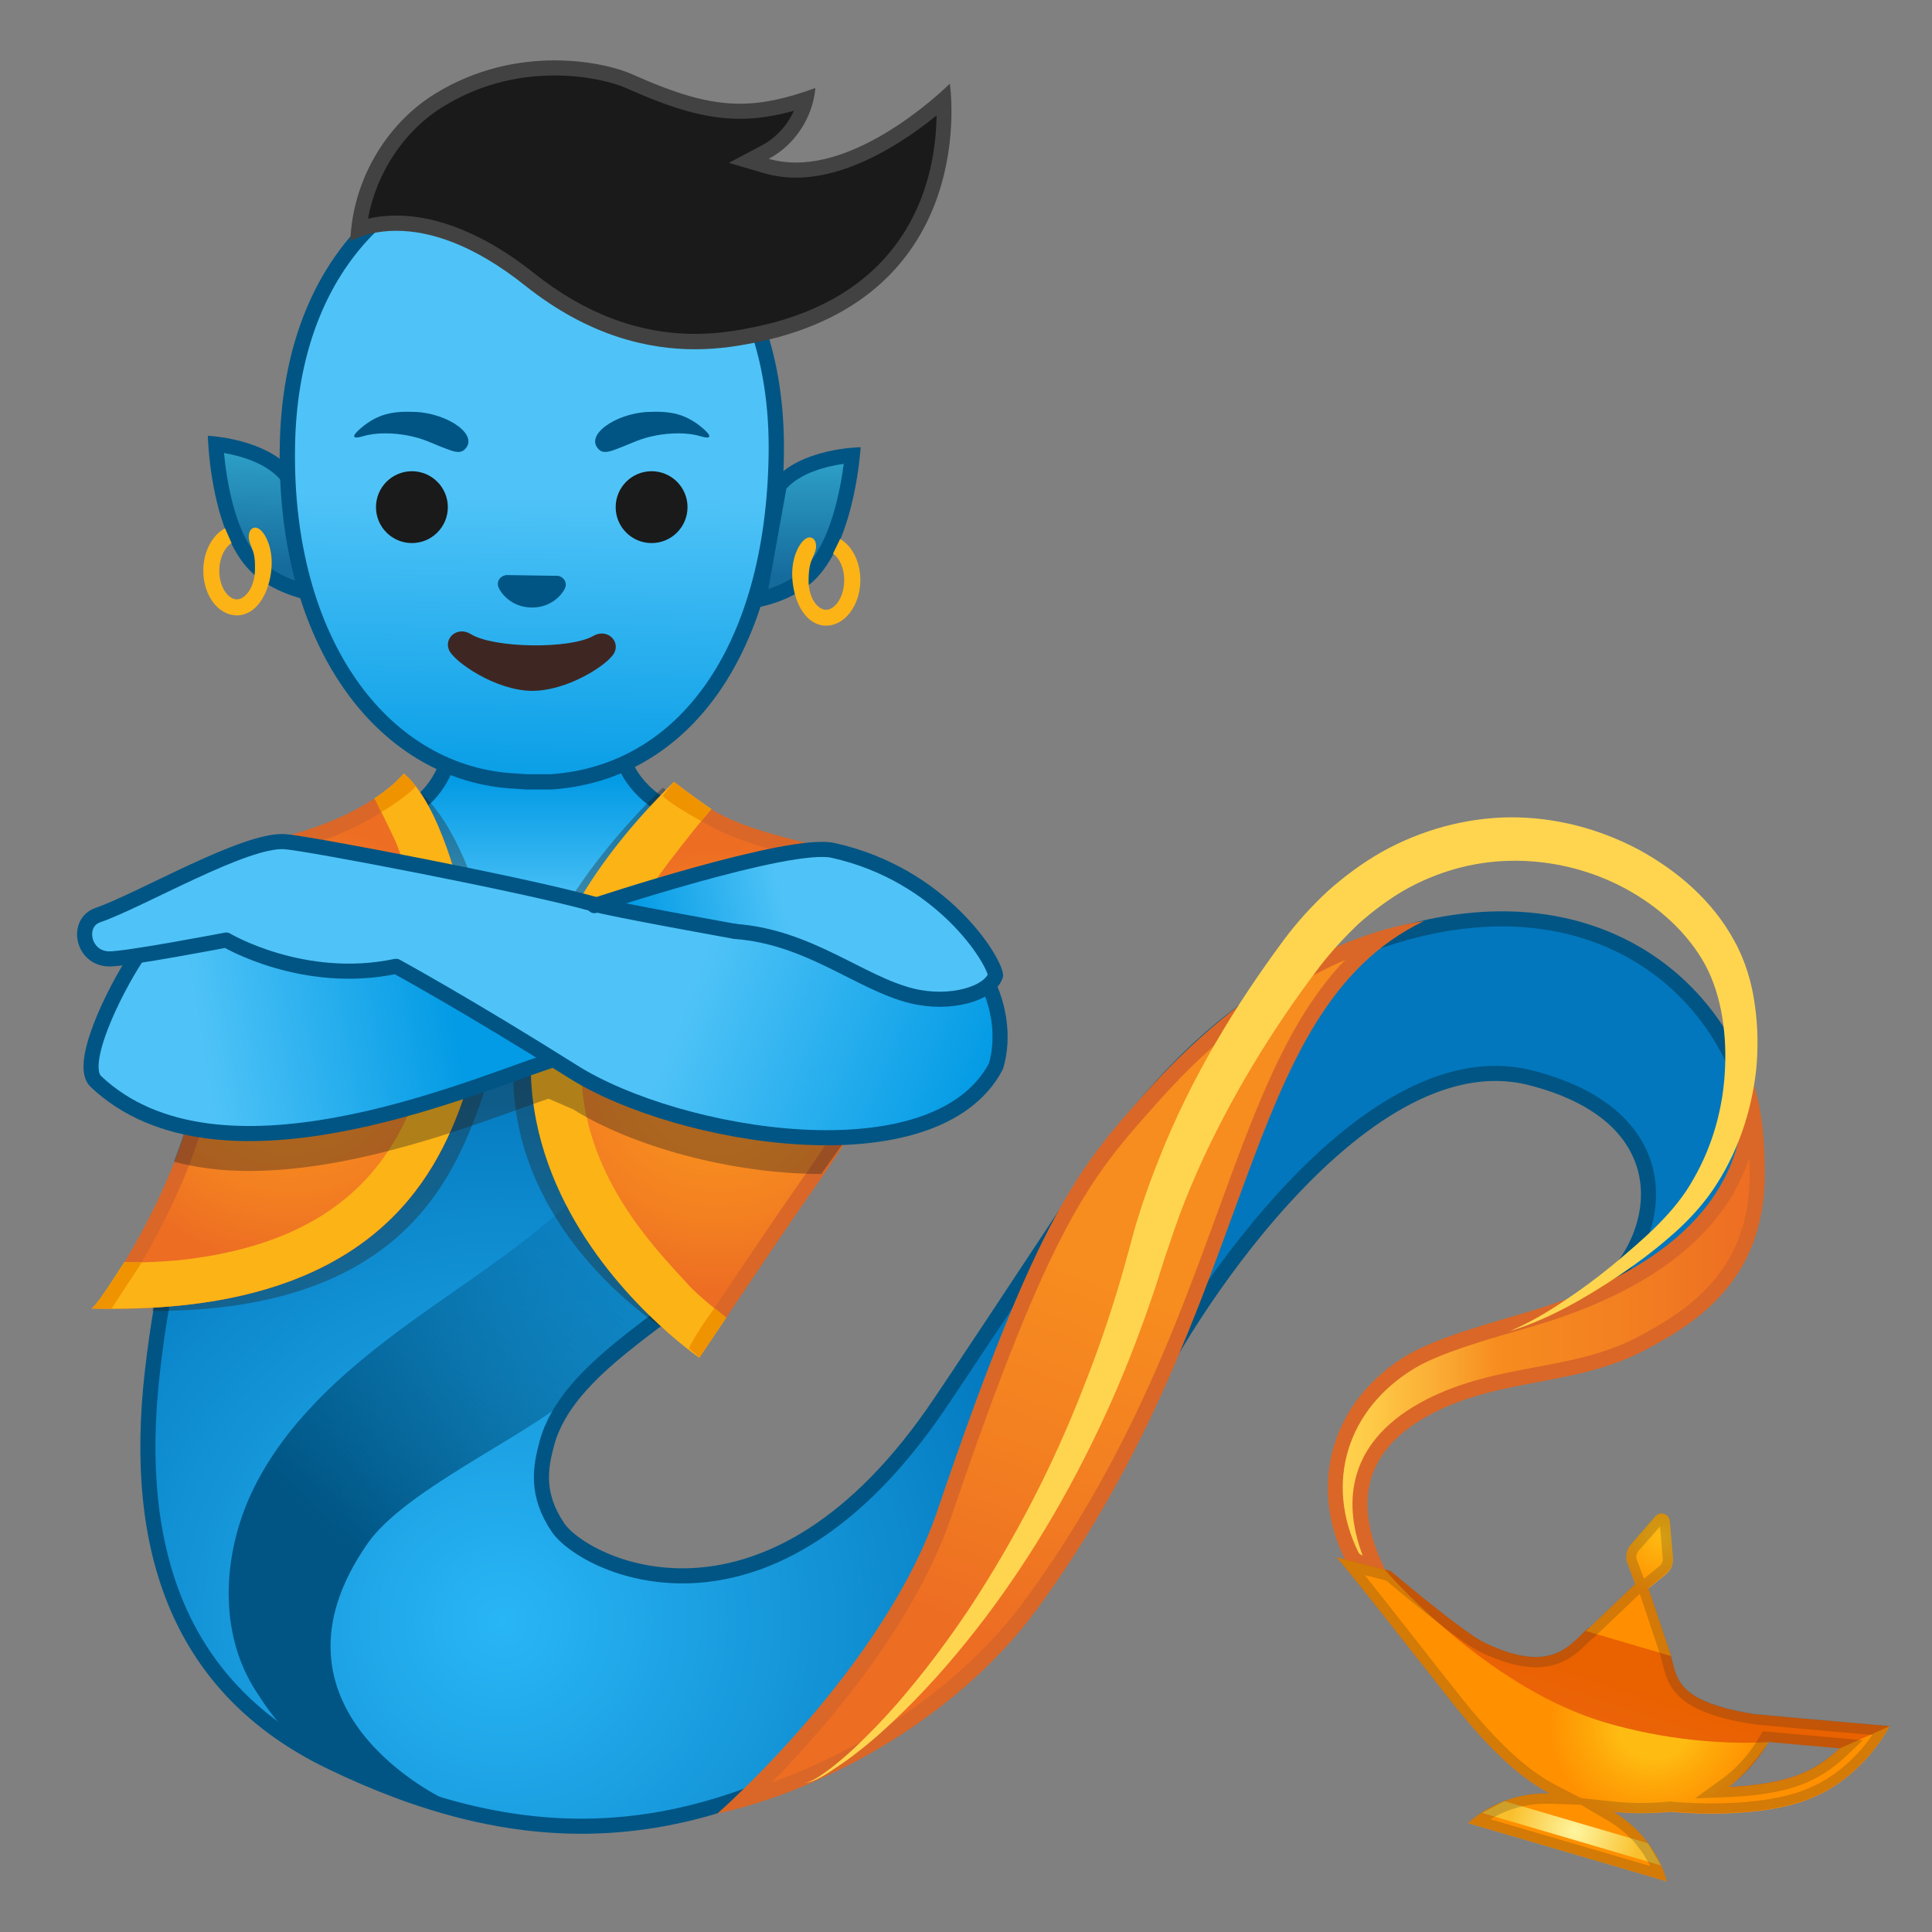 <svg enable-background="new 0 0 128 128" viewBox="0 0 128 128" xmlns="http://www.w3.org/2000/svg"><rect x="0" y="0" width="128" height="128" fill="#808080" stroke="none"/><radialGradient id="h" cx="33.249" cy="107.47" r="38.353" gradientTransform="matrix(1 0 0 .991 0 .935)" gradientUnits="userSpaceOnUse"><stop stop-color="#29B6F6" offset="0"/><stop stop-color="#0277BD" offset="1"/></radialGradient><path d="m58.68 62.42c0 6.72-0.77 11.82-10.54 21.28-3.88 3.76-10.54 6.96-11.9 11.89-0.45 1.65-0.75 3.41 0.72 5.6 1.68 2.52 13.54 8.51 24.79-7.46 1.15-1.63 7.52-11.3 9.25-13.91 4.26-6.43 8.9-12.1 16-15.64 25-12.48 36.92 13.78 24.17 23.05-1.61 1.17-13.65 3.19-6.15-1.04 4.93-2.78 7.47-12.01-3.68-14.8-11.41-2.83-23.6 17.07-25.34 21.24-4.13 9.89-9.85 18.2-21.58 24.17-10.49 5.35-20.28 5.85-32.53-0.08-9.98-4.83-13.16-13.96-11.79-25.88 1.5-13.04 4.25-11.62 1.62-23.18l46.96-5.24z" fill="url(#h)" stroke="#005584" stroke-linecap="round" stroke-linejoin="round" stroke-miterlimit="10"/><linearGradient id="g" x1="44.981" x2="19.981" y1="80.366" y2="107.7" gradientUnits="userSpaceOnUse"><stop stop-color="#005584" stop-opacity="0" offset="0"/><stop stop-color="#005584" offset=".841"/></linearGradient><path d="m42.91 64.81c-0.14 4.19-2.04 11.98-5.12 14.82-3.48 3.22-7.56 5.71-11.37 8.54s-7.45 6.11-9.57 10.35-2.46 9.63 0.15 13.59c1.16 1.76 3.43 5.72 12.49 7.12 0 0-12.83-5.94-5.13-16.98 2.44-3.5 10.3-6.99 13.54-9.76s3.81-3.5 6.77-6.57c3.37-3.49 8.56-9.16 10.31-13.68 1.23-3.18-0.58-5.49-2.41-8.37-2.07-3.24-6.78-3.95-10.3-2.43l0.64 3.37z" fill="url(#g)"/><linearGradient id="f" x1="88.48" x2="116.42" y1="88.447" y2="88.447" gradientUnits="userSpaceOnUse"><stop stop-color="#FFD54F" offset="0"/><stop stop-color="#FEC846" offset=".095"/><stop stop-color="#FAA630" offset=".271"/><stop stop-color="#F78C1F" offset=".385"/><stop stop-color="#F37F21" offset=".689"/><stop stop-color="#ED6D23" offset="1"/></linearGradient><path d="m91.05 103.88c-0.61-0.2-1.31-0.42-1.49-0.78-2.36-4.79-0.74-10.09 3.95-12.9 1.65-0.98 4.67-1.87 6.88-2.51 0.53-0.15 1.02-0.3 1.45-0.43 6.59-2.02 10.95-5.1 12.95-9.16 0.94-1.91 1.2-3.71 1.19-5.13 0.25 1.08 0.44 2.62 0.44 4.81 0 6.35-3.71 9.17-7.73 11.26-2.2 1.15-4.47 1.58-6.87 2.03-2.35 0.45-4.79 0.91-7.11 2.11-2.33 1.21-3.8 2.77-4.35 4.66-0.52 1.76-0.24 3.8 0.82 6.09-0.05-0.02-0.09-0.03-0.13-0.05z" fill="url(#f)"/><path d="m115.9 76.69c0.01 0.34 0.02 0.7 0.02 1.09 0 6.09-3.59 8.8-7.46 10.82-2.13 1.11-4.37 1.54-6.73 1.98-2.39 0.45-4.86 0.92-7.25 2.15-2.46 1.27-4.01 2.94-4.6 4.96-0.47 1.6-0.34 3.4 0.4 5.37-0.14-0.06-0.24-0.13-0.27-0.19-2.28-4.62-0.77-9.54 3.75-12.24 1.59-0.95 4.58-1.83 6.77-2.46 0.53-0.15 1.02-0.3 1.46-0.43 6.73-2.06 11.19-5.23 13.25-9.42 0.27-0.55 0.49-1.1 0.66-1.63m-0.87-6.63s4.22 11.34-13.34 16.72c-2.33 0.71-6.35 1.75-8.44 2.99-5.05 3.02-6.58 8.6-4.14 13.55 0.47 0.96 2.43 0.99 3.18 1.66-2.48-4.33-2.73-8.58 2.65-11.36 4.53-2.34 9.47-1.78 13.98-4.14 3.67-1.91 8-4.81 8-11.71 0-6.89-1.89-7.71-1.89-7.71z" fill="#DA6727"/><linearGradient id="e" x1="78.136" x2="63.433" y1="71.092" y2="108.24" gradientUnits="userSpaceOnUse"><stop stop-color="#F78C1F" offset=".367"/><stop stop-color="#F37F21" offset=".68"/><stop stop-color="#ED6D23" offset="1"/></linearGradient><path d="m49.3 119.19c3.15-3.02 10.48-10.7 13.3-18.99 6.64-19.59 9.45-22.73 13.71-27.5l0.07-0.08c4.68-5.23 9.93-8.85 15.08-10.43-5.02 3.77-7.37 10.22-10.25 18.09-2.86 7.84-6.11 16.74-12.89 26.01-4.28 5.85-11.59 10.77-19.02 12.9z" fill="url(#e)"/><path d="m89.13 63.59c-3.79 3.93-5.9 9.7-8.39 16.53-2.85 7.81-6.09 16.67-12.83 25.88-3.84 5.25-10.16 9.74-16.78 12.09 3.6-3.67 9.48-10.46 11.94-17.72 6.61-19.49 9.24-22.44 13.61-27.32l0.07-0.08c3.86-4.34 8.13-7.55 12.38-9.38m5.22-2.57zm0 0c-6.9 1.04-13.37 5.7-18.35 11.27-4.4 4.92-7.17 7.96-13.88 27.75-3.54 10.45-14.6 20.12-14.6 20.12 7.45-1.64 16.11-6.62 21.2-13.57 14.86-20.32 13.12-39.56 25.63-45.57z" fill="#DA6727"/><path d="m53.33 118.15c0.65-0.2 1.2-0.62 1.74-1.02 0.53-0.42 1.05-0.86 1.54-1.32 0.98-0.93 1.92-1.9 2.81-2.92 1.77-2.04 3.39-4.2 4.88-6.44 2.95-4.51 5.44-9.3 7.39-14.3 1-2.49 1.87-5.03 2.62-7.6l0.54-1.94c0.19-0.67 0.35-1.35 0.57-2.01 0.41-1.33 0.89-2.64 1.41-3.93 2.06-5.19 4.94-9.97 8.25-14.43 0.86-1.15 1.84-2.23 2.91-3.22 1.09-0.97 2.28-1.85 3.56-2.58 2.58-1.44 5.53-2.26 8.49-2.29 2.97-0.02 5.9 0.75 8.49 2.12 2.57 1.39 4.91 3.38 6.36 6.04 0.74 1.32 1.18 2.83 1.37 4.25 0.21 1.44 0.23 2.9 0.09 4.33-0.32 2.86-1.28 5.63-2.9 7.99-0.81 1.17-1.82 2.22-2.87 3.11-1.05 0.91-2.15 1.73-3.29 2.5-2.28 1.52-4.68 2.92-7.29 3.71 1.26-0.52 2.43-1.21 3.55-1.96 1.13-0.74 2.22-1.55 3.26-2.4 2.05-1.72 4.16-3.49 5.4-5.75 1.29-2.24 1.98-4.81 2.08-7.36 0.11-2.53-0.31-5.18-1.54-7.2-1.26-2.08-3.24-3.75-5.47-4.87s-4.74-1.68-7.21-1.63c-2.48 0.04-4.91 0.74-7.07 1.97-1.07 0.63-2.07 1.38-3.01 2.22-0.91 0.87-1.77 1.8-2.55 2.81-3.21 4.23-6 8.82-8.15 13.66-0.53 1.21-1.03 2.45-1.46 3.7l-0.64 1.88-0.63 1.97c-0.87 2.61-1.85 5.19-2.97 7.71-2.25 5.02-4.99 9.83-8.3 14.21-1.66 2.19-3.44 4.28-5.4 6.2-0.98 0.96-1.99 1.89-3.07 2.72-0.54 0.43-1.1 0.82-1.67 1.19-0.55 0.37-1.15 0.74-1.82 0.88z" fill="#FFD54F"/><linearGradient id="d" x1="37.069" x2="37.069" y1="63.451" y2="51.658" gradientUnits="userSpaceOnUse"><stop stop-color="#4FC3F7" offset=".263"/><stop stop-color="#039BE5" offset=".999"/></linearGradient><path d="m10.71 67.29c1.89-8.99 7.08-10.46 11.66-11.76 3.79-1.07 7.37-2.08 7.72-7.33l10.75-0.57c-0.02 5.59 4.55 6.76 9.37 8.01 5.76 1.49 12.26 3.17 13.22 12.58l-52.72-0.93z" fill="url(#d)"/><path d="m40.35 48.16c0.27 5.52 5.08 6.76 9.73 7.97 5.74 1.48 11.68 3.02 12.79 11.58l-51.54-0.91c1.91-8.17 6.62-9.5 11.18-10.79 3.69-1.04 7.49-2.12 8.05-7.34l9.79-0.51m1-1.06-11.74 0.62c-0.36 11.68-16.15 2.12-19.51 20.05l53.88 0.95c-1.44-18.74-23.3-9.14-22.63-21.62z" fill="#005584"/><path d="m44.57 85.34c-2.23-2.42-6.03-6.29-7.06-11.91-1.12-6.18 2.04-11.87 6.45-17.46 1.1-1.41 1.93-2.37 1.93-2.37-1.11-0.74-1.98-1.42-1.98-1.42-22.28 21.89 0 35.81 0 35.81s1.78 1.04 2.96-0.69c0.01-0.01-1.36-1.03-2.3-1.96z" fill="#212121" opacity=".35"/><radialGradient id="c" cx="47.509" cy="70.865" r="14.881" gradientUnits="userSpaceOnUse"><stop stop-color="#F78C1F" offset=".367"/><stop stop-color="#F37F21" offset=".68"/><stop stop-color="#ED6D23" offset="1"/></radialGradient><path d="m46.22 89.21c-1.67-1.42-7.89-7.27-8.89-16.01-0.77-6.77 1.71-13.73 7.38-20.68 0.66 0.57 2.07 1.66 4.02 2.44 1.56 0.62 3.48 1.1 5.18 1.52 1.23 0.3 2.39 0.59 2.94 0.83 0.61 1.15 1.98 11.43-0.27 16.2-0.79 1.68-1.97 3.36-3.1 4.98l-0.32 0.46c-1.75 2.5-5.79 8.55-6.94 10.26z" fill="url(#c)"/><path d="m44.78 53.23c0.78 0.63 2.09 1.53 3.77 2.2 1.59 0.64 3.53 1.12 5.25 1.54 1.08 0.27 2.11 0.52 2.67 0.73 0.58 1.71 1.74 11.2-0.34 15.61-0.77 1.64-1.93 3.3-3.06 4.91l-0.33 0.47c-1.61 2.3-5.18 7.62-6.62 9.78-2.06-1.85-7.38-7.35-8.29-15.3-0.75-6.52 1.59-13.22 6.95-19.94m-0.12-1.43c-18.85 22.62 1.68 38.15 1.68 38.15s5.18-7.77 7.23-10.7c1.23-1.76 2.59-3.64 3.47-5.52 2.38-5.06 0.82-16.47 0.12-16.82-1.21-0.6-5.43-1.28-8.24-2.41-2.62-1.05-4.26-2.7-4.26-2.7z" fill="#DA6727"/><path d="m45.81 85.34c-2.23-2.42-6.03-6.29-7.06-11.91-1.12-6.18 2.04-11.87 6.45-17.46 1.1-1.41 1.93-2.37 1.93-2.37-1.11-0.74-2.48-1.8-2.48-1.8-22.28 21.89 1.68 38.15 1.68 38.15s0.61-0.92 1.78-2.65c0.01-0.01-1.36-1.03-2.3-1.96z" fill="#FCB316"/><g fill="#F09300"><path d="m45.64 89.34 0.7 0.6s0.61-0.92 1.78-2.65l-0.79-0.62c-1.28 1.73-1.69 2.67-1.69 2.67z"/><path d="m46.46 54.4c0.46-0.55 0.67-0.8 0.67-0.8-1.11-0.74-2.48-1.8-2.48-1.8-0.41 0.49-0.74 0.93-0.74 0.93 0.49 0.55 2.55 1.67 2.55 1.67z"/></g><path d="m32.13 60.84c-0.43-1.44-1.84-6.26-4.3-8.33 0 0-0.43-0.36-1.81 0.55 0 0 0.76 1.53 1.32 2.72 0.31 0.66 1.1 2.9 1.68 5.05 0.1 0.36 0.18 0.66 0.24 0.87 0.71 2.36 1.25 6.04-0.17 10.17-1.71 5-5.13 10.65-16.12 11.8-2.54 0.21-2.87 3.19-2.87 3.19 16.94 0 20.18-9.27 22.08-14.8 1.73-5.03 0.73-8.63-0.05-11.22z" fill="#212121" opacity=".35"/><radialGradient id="b" cx="19.204" cy="69.085" r="14.813" gradientUnits="userSpaceOnUse"><stop stop-color="#F78C1F" offset=".367"/><stop stop-color="#F37F21" offset=".68"/><stop stop-color="#ED6D23" offset="1"/></radialGradient><path d="m7.13 86.21c1.97-2.51 5.64-9.33 6.46-14.65l0.05-0.3c0.65-4.23 1.26-8.22 2.9-12.21 0.03-0.08 0.09-0.26 0.18-0.51 0.17-0.5 0.66-1.97 0.92-2.33 5.57-1.14 8.24-3.33 9.14-4.24 1.81 1.91 2.95 6.16 3.46 8.05 0.09 0.33 0.16 0.6 0.22 0.8 0.81 2.71 1.43 6.94-0.2 11.7-2.02 5.88-6.57 13.7-22.76 13.7-0.12-0.01-0.25-0.01-0.37-0.01z" fill="url(#b)"/><path d="m26.74 52.68c1.54 1.95 2.55 5.73 3.01 7.45 0.09 0.34 0.17 0.62 0.22 0.81 0.79 2.64 1.4 6.76-0.19 11.39-1.24 3.61-4.51 13.14-21.69 13.36 0.68-1.01 1.42-2.23 2.09-3.47 1.45-2.67 3.3-6.67 3.91-10.6l0.05-0.3c0.64-4.2 1.25-8.16 2.86-12.09 0.03-0.08 0.1-0.28 0.19-0.54 0.35-1.03 0.61-1.72 0.77-2.05 4.89-1.03 7.57-2.88 8.78-3.96m0.01-1.43s-2.33 3.08-9.32 4.49c-0.41 0.08-1.21 2.76-1.35 3.12-1.69 4.14-2.3 8.22-2.97 12.62-1.1 7.15-6.67 15.2-7.06 15.21 0.5 0.01 0.98 0.02 1.46 0.02 16.94 0 21.34-8.51 23.23-14.04 1.73-5.04 0.98-9.42 0.2-12-0.44-1.45-1.73-7.35-4.19-9.42z" fill="#DA6727"/><path d="m30.93 60.66c-0.43-1.44-1.72-7.35-4.18-9.41 0 0-0.55 0.73-1.93 1.64 0 0 0.76 1.53 1.32 2.72 0.31 0.66 1.1 2.9 1.68 5.05 0.1 0.36 0.18 0.66 0.24 0.87 0.71 2.36 1.25 6.04-0.17 10.17-1.71 5-5.13 10.65-16.12 11.8-2.54 0.21-3.53 0.12-3.53 0.12-1.43 2.24-2.03 3.06-2.2 3.07 0.5 0.01 0.98 0.02 1.46 0.02 16.94 0 21.34-8.51 23.23-14.04 1.73-5.04 0.98-9.42 0.2-12.01z" fill="#FCB316"/><path d="m57.93 72.85-7.99-3.65s-22.85-0.23-23.32-0.23-12.95 0.86-13.48 3.05c-0.37 1.51-1.16 3.72-1.62 4.94 8.54 2.35 20.27-2.64 24.82-4.17l1.64 0.71c3.82 2.4 10.36 4.27 16.43 4.28l3.52-4.93z" fill="#212121" opacity=".35"/><g fill="#F09300"><path d="m27.54 52.09c-0.28-0.38-0.47-0.57-0.79-0.84 0 0-0.55 0.73-1.93 1.64 0 0 0.19 0.38 0.44 0.9 0.27-0.11 2.02-1.27 2.28-1.7z"/><path d="m9.4 83.63c-0.18 0-0.34 0.01-0.47 0.01-0.48 0-0.69-0.02-0.69-0.02-1.43 2.24-2.03 3.06-2.2 3.07 0.46 0.01 0.91 0.01 1.35 0.01l2.01-3.07z"/></g><linearGradient id="a" x1="38.032" x2="63.782" y1="65.175" y2="75.341" gradientUnits="userSpaceOnUse"><stop stop-color="#4FC3F7" offset=".263"/><stop stop-color="#039BE5" offset=".999"/></linearGradient><path d="m65.55 65.39c1.23 1.45 0.42 5.28 0.42 5.28-4.05 7.6-21.06 4.71-27.99 0.34-6.99-4.4-11.74-6.99-11.74-6.99-6.14 1.3-11.25-1.74-11.25-1.74s-6.67 1.28-7.78 1.25c-1.75-0.04-2.18-2.4-0.73-2.9 2.86-0.99 9.7-5.02 12.36-4.87 1.45 0.08 16.13 2.9 20.35 4.1 1.36 0.39 9.53 1.85 9.53 1.85" fill="url(#a)"/><linearGradient id="q" x1="56.004" x2="42.879" y1="61.713" y2="64.775" gradientUnits="userSpaceOnUse"><stop stop-color="#4FC3F7" offset=".263"/><stop stop-color="#039BE5" offset=".999"/></linearGradient><path d="m39.38 60s12.92-4.3 15.81-3.66c7.22 1.6 10.66 7.25 10.77 8.28-0.4 1.21-2.99 1.99-5.55 1.36-3.42-0.84-6.79-3.91-11.7-4.27" fill="url(#q)"/><linearGradient id="p" x1="7.353" x2="29.978" y1="70.32" y2="66.484" gradientUnits="userSpaceOnUse"><stop stop-color="#4FC3F7" offset=".263"/><stop stop-color="#039BE5" offset=".999"/></linearGradient><path d="m36.34 70.31c-5.58 1.87-21.94 8.95-29.99 1.34-1.16-1.1 1.11-5.83 2.74-8.32l5.9-1.04 5.11 1.92 6.66 0.11 9.58 5.99z" fill="url(#p)"/><path d="m65.55 65.39c1.29 2.95 0.42 5.28 0.42 5.28-4.05 7.6-21.06 4.71-27.99 0.34-6.99-4.4-11.74-6.99-11.74-6.99-6.14 1.3-11.25-1.74-11.25-1.74s-6.67 1.28-7.78 1.25c-1.75-0.04-2.18-2.4-0.73-2.9 2.86-0.99 9.7-5.02 12.36-4.87 1.45 0.08 16.13 2.9 20.35 4.1 1.36 0.39 9.53 1.85 9.53 1.85" fill="none" stroke="#005584" stroke-linecap="round" stroke-linejoin="round" stroke-miterlimit="10"/><path d="m36.34 70.31c-5.58 1.87-21.94 8.95-29.99 1.34-1.16-1.1 1.11-5.83 2.74-8.32" fill="none" stroke="#005584" stroke-linecap="round" stroke-linejoin="round" stroke-miterlimit="10"/><path d="m39.38 60s12.92-4.3 15.81-3.66c7.22 1.6 10.66 7.25 10.77 8.28-0.4 1.21-2.99 1.99-5.55 1.36-3.42-0.84-6.79-3.91-11.7-4.27" fill="none" stroke="#005584" stroke-linecap="round" stroke-linejoin="round" stroke-miterlimit="10"/><linearGradient id="o" x1="97.596" x2="97.842" y1="22.475" y2="34.723" gradientTransform="matrix(-1 -.015 -.015 1 115.46 4.236)" gradientUnits="userSpaceOnUse"><stop stop-color="#32AACF" offset=".261"/><stop stop-color="#166B9D" offset=".999"/></linearGradient><path d="m20.16 39.18c-0.87-0.23-2.4-0.76-3.43-1.92-1.89-2.14-2.33-6.32-2.43-7.83 1.1 0.14 3.55 0.61 4.76 2.16l1.1 7.59z" fill="url(#o)"/><path d="m14.84 30.01c1.12 0.2 2.8 0.67 3.74 1.78l0.97 6.68c-0.78-0.28-1.75-0.76-2.45-1.55-1.58-1.79-2.09-5.14-2.26-6.91m-1.07-1.14s0.12 5.92 2.59 8.72c1.64 1.86 4.4 2.23 4.4 2.23l-1.22-8.43c-1.7-2.35-5.77-2.52-5.77-2.52z" fill="#005584"/><linearGradient id="n" x1="9.378" x2="9.624" y1="22.731" y2="34.983" gradientTransform="matrix(1 .021 -.021 1 44.465 2.981)" gradientUnits="userSpaceOnUse"><stop stop-color="#32AACF" offset=".261"/><stop stop-color="#166B9D" offset=".999"/></linearGradient><path d="m51.63 32.15c1.27-1.51 3.74-1.89 4.83-1.99-0.15 1.51-0.75 5.67-2.71 7.74-1.07 1.13-2.62 1.61-3.5 1.8l1.38-7.55z" fill="url(#n)"/><path d="m55.9 30.73c-0.23 1.76-0.86 5.1-2.5 6.83-0.73 0.76-1.71 1.21-2.5 1.46l1.2-6.65c0.97-1.06 2.67-1.48 3.8-1.64m1.12-1.1zm0 0s-4.07 0.03-5.85 2.31l-1.52 8.39s2.77-0.27 4.48-2.07c2.56-2.72 2.89-8.63 2.89-8.63z" fill="#005584"/><linearGradient id="m" x1="24.697" x2="24.779" y1="35.094" y2="7.259" gradientTransform="matrix(-1 -.015 .015 -1 59.487 60.969)" gradientUnits="userSpaceOnUse"><stop stop-color="#4FC3F7" offset=".263"/><stop stop-color="#039BE5" offset=".999"/></linearGradient><path d="m33.71 51.72 1.2 0.08h1.59c8.83-0.59 14.74-8.76 14.93-21.7 0.19-12.87-7.74-19.36-15.91-19.48s-16.29 6.13-16.48 19c-0.2 12.95 6.29 21.42 14.67 22.1z" fill="url(#m)" stroke="#005584" stroke-linecap="round" stroke-linejoin="round" stroke-miterlimit="10" stroke-width="1.012"/><g fill="#005584"><path d="m30.76 29.8c-0.31 0.28-0.79 0.09-1.23-0.08-0.98-0.37-1.44-0.66-2.53-0.87-0.91-0.17-2.05-0.22-2.94 0.05-0.81 0.24-0.72-0.05-0.17-0.52 1.15-0.98 2.14-1.15 3.63-1.09 2.19 0.1 4.28 1.57 3.24 2.51z"/><path d="m39.7 29.8c0.31 0.28 0.79 0.09 1.23-0.08 0.98-0.37 1.44-0.66 2.53-0.87 0.91-0.17 2.05-0.22 2.94 0.05 0.81 0.24 0.72-0.05 0.17-0.52-1.15-0.98-2.14-1.15-3.63-1.09-2.18 0.1-4.27 1.57-3.24 2.51z"/></g><path d="m37.11 38.19c-0.05-0.02-0.1-0.03-0.15-0.04l-3.42-0.05c-0.05 0.01-0.1 0.02-0.16 0.04-0.31 0.12-0.49 0.44-0.35 0.78s0.81 1.31 2.18 1.33 2.07-0.93 2.22-1.27-0.02-0.66-0.32-0.79z" fill="#005584"/><path d="m39.31 42.13c-1.55 0.89-6.6 0.82-8.12-0.12-0.88-0.54-1.79 0.25-1.44 1.06 0.35 0.79 3.08 2.67 5.46 2.7s5.13-1.76 5.5-2.54c0.37-0.8-0.51-1.61-1.4-1.1z" fill="#3E2723"/><path d="m17.48 35.37c-0.59-0.88-1.26-0.22-0.9 0.67 0.22 0.53 0.34 0.82 0.31 1.76-0.03 1.14-0.66 1.92-1.21 1.91-0.56-0.01-1.17-0.81-1.15-1.95 0.02-0.86 0.38-1.51 0.81-1.78l-0.43-0.98c-0.82 0.44-1.42 1.49-1.44 2.74-0.03 1.65 0.95 3.01 2.2 3.03 1.24 0.02 2.11-1.31 2.3-2.95 0.18-1.59-0.49-2.45-0.49-2.45z" fill="#FCB316"/><path d="m53.07 36c0.62-0.86 1.27-0.18 0.88 0.7-0.24 0.52-0.37 0.81-0.38 1.75-0.01 1.14 0.59 1.94 1.15 1.95s1.19-0.77 1.21-1.91c0.02-0.86-0.33-1.53-0.74-1.81l0.47-0.97c0.81 0.46 1.36 1.54 1.34 2.79-0.03 1.65-1.06 2.98-2.3 2.95-1.24-0.02-2.06-1.39-2.2-3.03-0.13-1.58 0.57-2.42 0.57-2.42z" fill="#FCB316"/><g fill="#1A1A1A"><circle cx="27.29" cy="33.6" r="2.38"/><circle cx="43.17" cy="33.6" r="2.38"/></g><linearGradient id="l" x1="106.09" x2="102.1" y1="111.04" y2="122.78" gradientUnits="userSpaceOnUse"><stop stop-color="#EA6100" offset="0"/><stop stop-color="#ED6D23" offset="1"/></linearGradient><path d="m116.24 113.57c-5.58-0.89-5.1-2.6-5.63-4.19l-5.33-1.56c-1.22 1.05-2.38 3.23-6.97 0.99-1.41-0.69-6.17-4.72-6.17-4.72l-3.59-0.91c0.46 0.42 4.37 5.45 7.7 9.66 4.16 5.27 6.65 6.25 8.48 6.78 2.74 0.8 5.92 0.4 5.92 0.4s5.34 0.58 9-0.76c3.8-1.39 5.53-4.9 5.53-4.9s-6.42-0.55-8.94-0.79zm2.81 4.06c-1.38 0.5-3.06 0.7-4.54 0.76 1.28-0.93 2.13-2.06 2.66-2.98 1.02 0.09 2.51 0.23 4.71 0.42-0.72 0.69-1.66 1.38-2.83 1.8z" fill="url(#l)"/><radialGradient id="k" cx="109.97" cy="112.87" r="8.699" gradientTransform="matrix(.973 -.233 .217 .909 -21.89 37.246)" gradientUnits="userSpaceOnUse"><stop stop-color="#FEBC12" offset=".272"/><stop stop-color="#FEA709" offset=".5"/><stop stop-color="#FF9000" offset=".809"/></radialGradient><path d="m121.88 115.84c-0.72 0.69-1.66 1.37-2.83 1.8-1.38 0.5-3.06 0.7-4.54 0.76 1.08-0.79 2.13-2.16 2.66-2.98-3 0.16-6.87-0.14-10.79-1.29-7.36-2.16-13.58-8.93-14.64-10.14l-3.19-0.81c0.46 0.42 4.37 5.45 7.7 9.66 2.81 3.55 4.85 5.15 6.45 5.98-3.41-0.11-5.44 1.97-5.44 1.97l13.17 3.86s-0.59-2.87-3.56-4.62c2.03 0.22 3.78 0 3.78 0s5.34 0.58 9-0.76c3.8-1.39 5.53-4.9 5.53-4.9l-3.3 1.47z" fill="url(#k)"/><radialGradient id="j" cx="106.87" cy="100.7" r="3.775" gradientTransform="matrix(.96 .281 -.281 .96 35.815 -24.923)" gradientUnits="userSpaceOnUse"><stop stop-color="#FEBC12" offset="0"/><stop stop-color="#FF8F00" offset="1"/></radialGradient><path d="m108.34 104.94-3.27 3.12 5.65 1.66-1.5-4.48 1.16-0.95c0.33-0.27 0.5-0.68 0.46-1.1l-0.21-2.42c-0.04-0.48-0.64-0.68-0.96-0.31l-1.61 1.85c-0.31 0.35-0.4 0.85-0.23 1.29l0.51 1.34z" fill="url(#j)"/><radialGradient id="i" cx="106.82" cy="121.06" r="4.387" gradientTransform="matrix(.96 .281 -.281 .96 35.815 -24.923)" gradientUnits="userSpaceOnUse"><stop stop-color="#FEF59F" offset="0"/><stop stop-color="#FAC537" offset=".904"/><stop stop-color="#F9BF2C" offset="1"/></radialGradient><polygon points="110.04 123.59 98.19 120.11 99.67 119.33 109.18 122.12" fill="url(#i)"/><g opacity=".2"><path d="m109.98 101.13 0.18 2.11c0.02 0.2-0.06 0.39-0.22 0.52l-1.02 0.84-0.47-1.24c-0.08-0.21-0.04-0.44 0.11-0.61l1.42-1.62m-19.57 3.22 1.42 0.36c0.86 0.72 4.82 4.04 6.19 4.71 1.44 0.7 2.66 1.04 3.74 1.04 1.81 0 2.8-0.98 3.52-1.7l0.19-0.19 0.04 0.01 0.28-0.27 2.85-2.72 1.38 4.12 0.04 0.17c0.03 0.11 0.06 0.23 0.09 0.34 0.43 1.8 1.15 3.24 6.04 4.02 1.87 0.18 5.91 0.53 7.86 0.71-0.74 1.07-2.25 2.82-4.62 3.69-1.91 0.7-4.33 0.84-6.03 0.84-1.54 0-2.66-0.12-2.67-0.12l-0.08-0.01-0.08 0.01c-0.01 0-0.77 0.09-1.84 0.09-0.62 0-1.22-0.03-1.79-0.09l-2.2-0.23-1.73-0.9c-1.88-0.98-3.91-2.88-6.23-5.8-0.89-1.12-1.82-2.3-2.71-3.44-1.58-2.02-2.81-3.57-3.66-4.64m21.89 14.8 2.23-0.09c1.91-0.08 3.51-0.34 4.75-0.8 1.1-0.4 2.13-1.06 3.06-1.94l1.08-1.03-1.49-0.13c-2.2-0.19-3.69-0.33-4.71-0.42l-0.43-0.04-0.22 0.38c-0.44 0.76-1.23 1.86-2.47 2.77l-1.8 1.3m-9.87 0.35h0.24l2.07 0.07 1.79 1.05c1.52 0.89 2.36 2.11 2.8 3.01l-10.59-3.1c0.8-0.49 2.06-1.03 3.69-1.03m7.65-19.24c-0.15 0-0.3 0.06-0.41 0.19l-1.61 1.85c-0.31 0.35-0.4 0.85-0.23 1.29l0.51 1.34-3.03 2.89-0.03-0.01c-0.83 0.72-1.64 1.96-3.54 1.96-0.88 0-1.99-0.27-3.44-0.97-1.41-0.69-6.17-4.72-6.17-4.72l-3.59-0.91c0.46 0.42 4.37 5.45 7.7 9.66 2.81 3.55 4.85 5.15 6.45 5.98h-0.26c-3.25 0-5.17 1.97-5.17 1.97l13.17 3.86s-0.59-2.87-3.56-4.62c0.67 0.07 1.31 0.09 1.86 0.09 1.13 0 1.92-0.1 1.92-0.1s1.15 0.12 2.74 0.12c1.85 0 4.29-0.17 6.26-0.88 3.8-1.39 5.53-4.9 5.53-4.9s-6.43-0.56-8.94-0.8c-5.2-0.83-5.13-2.37-5.53-3.87h0.01l-1.5-4.48 1.16-0.95c0.33-0.27 0.5-0.68 0.46-1.1l-0.21-2.42c-0.02-0.27-0.28-0.47-0.55-0.47zm4.43 18.13c1.28-0.93 2.13-2.06 2.66-2.98 1.02 0.09 2.51 0.23 4.71 0.42-0.72 0.69-1.66 1.37-2.83 1.8-1.37 0.5-3.06 0.7-4.54 0.76z" fill="#212121"/></g><path d="m19.03 47.1" fill="#FCB316"/><path d="m46.04 22.63c-3.84 0-7.52-1.38-10.94-4.11-3.87-3.09-6.95-3.74-8.84-3.74-1.03 0-1.86 0.18-2.49 0.4 0.38-3.46 2.4-6.75 5.31-8.54 2.31-1.43 4.89-2.15 7.68-2.15 2.19 0 4.02 0.47 4.92 0.87 3.22 1.44 5.28 2 7.34 2 1.34 0 2.72-0.25 4.37-0.79-0.36 1.47-1.36 2.8-2.7 3.5l-1.08 0.57 1.18 0.36c0.61 0.18 1.27 0.27 1.95 0.27 4.05 0 8.14-3.21 9.79-4.68 0.18 3.19-0.29 13.06-12.46 15.57-0.79 0.17-2.26 0.47-4.03 0.47z" fill="#1A1A1A"/><path d="m36.75 5c2.11 0 3.86 0.45 4.72 0.83 2.75 1.22 5.08 2.04 7.55 2.04 1.13 0 2.28-0.17 3.58-0.53-0.44 0.97-1.2 1.8-2.14 2.3l-2.17 1.15 2.35 0.69c0.66 0.19 1.36 0.29 2.09 0.29 3.65 0 7.3-2.48 9.32-4.12-0.04 3.78-1.42 11.83-12.08 14.02-1.06 0.22-2.33 0.45-3.93 0.45-3.72 0-7.3-1.35-10.63-4-3.99-3.18-7.18-3.84-9.15-3.84-0.72 0-1.35 0.08-1.88 0.21 0.55-3.03 2.4-5.84 4.97-7.42 2.22-1.37 4.71-2.07 7.4-2.07m0-1c-2.36 0-5.19 0.52-7.94 2.22-3.32 2.05-5.47 5.86-5.6 9.76 0.71-0.38 1.73-0.69 3.05-0.69 2.14 0 5.03 0.84 8.53 3.63 4.28 3.41 8.26 4.22 11.25 4.22 1.76 0 3.18-0.28 4.13-0.47 14.91-3.09 12.76-17.13 12.76-17.13s-5.21 5.23-10.2 5.23c-0.61 0-1.21-0.08-1.8-0.25 1.73-0.91 2.93-2.75 3.09-4.69-1.89 0.69-3.45 1.04-5 1.04-2.12 0-4.22-0.65-7.14-1.95-0.89-0.4-2.77-0.92-5.13-0.92z" fill="#424242"/></svg>
